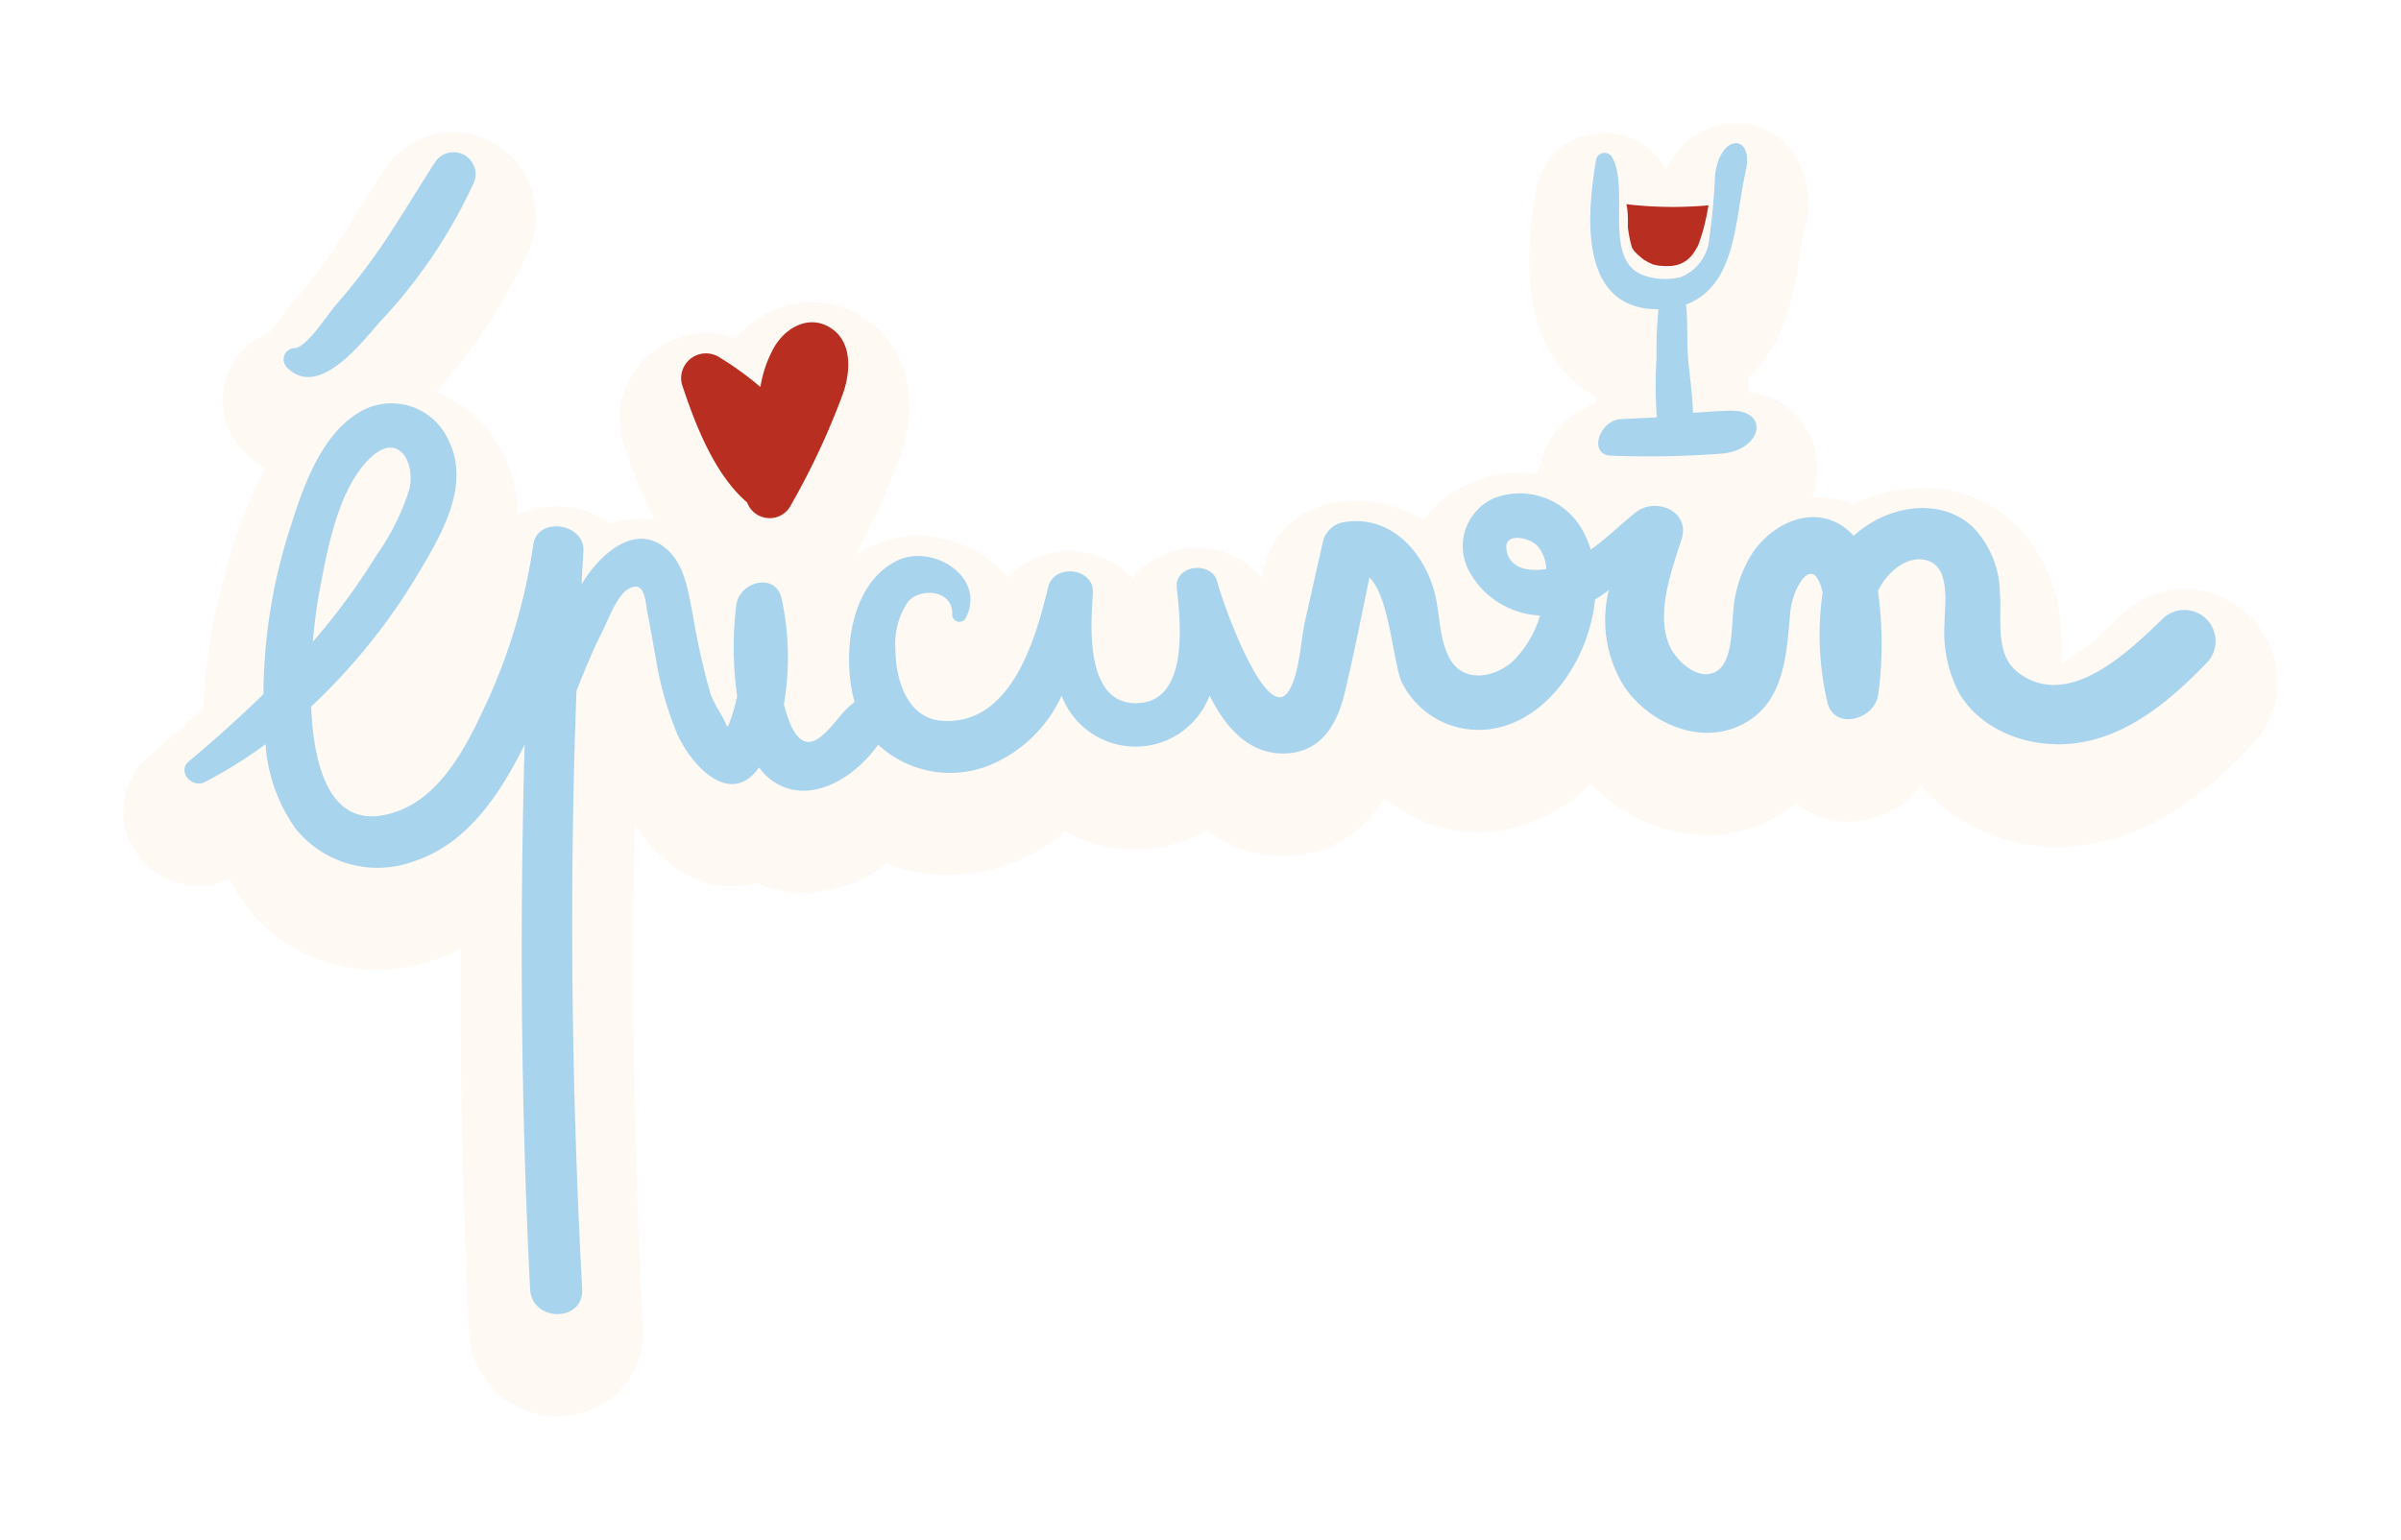 <svg xmlns="http://www.w3.org/2000/svg" xmlns:xlink="http://www.w3.org/1999/xlink" width="175.233" height="112.4" viewBox="0 0 175.233 112.4">
  <defs>
    <filter id="Tracé_23307" x="0" y="0" width="175.233" height="112.4" filterUnits="userSpaceOnUse">
      <feOffset dy="3" input="SourceAlpha"/>
      <feGaussianBlur stdDeviation="3" result="blur"/>
      <feFlood flood-opacity="0.161"/>
      <feComposite operator="in" in2="blur"/>
      <feComposite in="SourceGraphic"/>
    </filter>
  </defs>
  <g id="Groupe_12336" data-name="Groupe 12336" transform="translate(-1240.682 -3929.372)">
    <g transform="matrix(1, 0, 0, 1, 1240.68, 3929.37)" filter="url(#Tracé_23307)">
      <path id="Tracé_23307-2" data-name="Tracé 23307" d="M1406.383,3973.6a6.927,6.927,0,0,0-6.275-4.219,6.654,6.654,0,0,0-4.62,1.9l-.164.158a18.121,18.121,0,0,1-4.2,3.348c0-.236,0-.479,0-.681,0-.544.008-1.161-.041-1.789a11.349,11.349,0,0,0-3.394-7.743A9.653,9.653,0,0,0,1381,3962a11.726,11.726,0,0,0-5.083,1.19,8.191,8.191,0,0,0-2.9-.526c-.026,0-.052,0-.078,0a5.638,5.638,0,0,0-4.629-7.671c0-.049-.006-.1-.008-.143-.016-.29-.02-.588-.022-.891,2.742-2.523,3.353-6.353,3.791-9.1.119-.749.232-1.457.368-2.062a6.37,6.37,0,0,0-1.043-5.49,5.134,5.134,0,0,0-4.025-1.945,5.672,5.672,0,0,0-5.093,3.405c-.032-.06-.066-.12-.1-.179a5.112,5.112,0,0,0-4.42-2.517,5.012,5.012,0,0,0-4.977,4.161c-.634,3.748-1.145,9.156,1.723,12.848a8.33,8.33,0,0,0,2.619,2.231c0,.047-.008.393-.012.521a6.389,6.389,0,0,0-4.194,5.169,9.254,9.254,0,0,0-1.357-.108,8.941,8.941,0,0,0-3.536.722,8.275,8.275,0,0,0-3.448,2.724,9.439,9.439,0,0,0-4.927-1.387,9.916,9.916,0,0,0-1.929.192,6.3,6.3,0,0,0-4.826,4.727c-.053.228-.1.457-.156.685a5.983,5.983,0,0,0-4.67-2.188,6.067,6.067,0,0,0-4.526,1.973c-.07.077-.137.157-.2.238l0,0a6.257,6.257,0,0,0-4.582-1.958,6.07,6.07,0,0,0-4.5,1.916,8.678,8.678,0,0,0-6.576-3.038,7.877,7.877,0,0,0-3.444.773,9.463,9.463,0,0,0-1.119.637,55.924,55.924,0,0,0,3.281-7.306c1.4-3.938.468-7.8-2.379-9.836a6.961,6.961,0,0,0-4.067-1.328,7.555,7.555,0,0,0-5.613,2.64,6.143,6.143,0,0,0-2.1-.371,6.4,6.4,0,0,0-5.168,2.645,6.006,6.006,0,0,0-.849,5.456,37.918,37.918,0,0,0,2.235,5.5,7.077,7.077,0,0,0-.977-.07,7.32,7.32,0,0,0-2.272.363,6.684,6.684,0,0,0-3.934-1.269,6.394,6.394,0,0,0-2.82.638,9.878,9.878,0,0,0-1.071-4.494,9.31,9.31,0,0,0-4.891-4.509,40.261,40.261,0,0,0,6.786-10.333,6.2,6.2,0,0,0-.5-5.865,6.061,6.061,0,0,0-5.057-2.748,5.97,5.97,0,0,0-5.047,2.806c-.575.879-1.126,1.765-1.66,2.623-.947,1.521-1.842,2.957-2.82,4.3-.72.993-1.518,1.991-2.372,2.969-.252.29-.494.615-.775.993-.178.241-.489.657-.743.969a5.272,5.272,0,0,0-1.9,8.577,6.983,6.983,0,0,0,1.662,1.275,32.792,32.792,0,0,0-2.545,6.308,44.252,44.252,0,0,0-2.019,11.252c-1.185,1.108-2.476,2.247-3.909,3.449A5.23,5.23,0,0,0,1250,3987.4a5.538,5.538,0,0,0,5.184,3.636,5.416,5.416,0,0,0,2.233-.485,13.426,13.426,0,0,0,1.325,2.074,11.822,11.822,0,0,0,9.423,4.532,13.134,13.134,0,0,0,4.013-.633,13.691,13.691,0,0,0,2.129-.884c-.056,9.593.148,18.993.609,28.071a6.457,6.457,0,0,0,11.053,4.125,6.117,6.117,0,0,0,1.645-4.588c-.668-12.5-.871-24.813-.607-36.684,1.532,2.353,4,4.513,7.1,4.513a6.447,6.447,0,0,0,1.777-.253,8.378,8.378,0,0,0,3.437.738,10.251,10.251,0,0,0,6.072-2.164,12.072,12.072,0,0,0,4.488.844,13.065,13.065,0,0,0,5.682-1.316,13.317,13.317,0,0,0,2.865-1.882,9.85,9.85,0,0,0,5.012,1.312c.246,0,.5-.008.754-.024a10.364,10.364,0,0,0,4.59-1.342,9.028,9.028,0,0,0,5.529,1.857c.3,0,.609-.015.914-.044a8.226,8.226,0,0,0,6.474-4.184,10.663,10.663,0,0,0,6.886,2.5,11.081,11.081,0,0,0,2.476-.282,12.505,12.505,0,0,0,5.734-3.265,11.9,11.9,0,0,0,8.488,3.768,10.163,10.163,0,0,0,6.474-2.337,5.972,5.972,0,0,0,3.817,1.348,6.74,6.74,0,0,0,5.3-2.614,13.125,13.125,0,0,0,10.039,4.442h0a14.16,14.16,0,0,0,1.644-.1c5.374-.629,9.3-4.03,12.439-7.274A6.555,6.555,0,0,0,1406.383,3973.6Z" transform="translate(-1240.68 -3929.37)" fill="#fff9f4"/>
    </g>
    <path id="Tracé_23308" data-name="Tracé 23308" d="M1404.126,4003.672c-2.468,2.376-6.914,6.8-10.616,3.974-1.716-1.312-1.172-3.919-1.319-5.8a7.047,7.047,0,0,0-1.981-4.821c-2.483-2.3-6.389-1.488-8.691.652-2.279-2.516-5.683-1.256-7.384,1.242a9.153,9.153,0,0,0-1.411,4.344c-.143,1.271-.02,4.068-1.612,4.466-1.252.313-2.64-1.071-3.064-2.1-.974-2.358.184-5.427.907-7.7.665-2.093-1.929-3.114-3.363-1.958-1.156.933-2.108,1.887-3.263,2.707a7.066,7.066,0,0,0-.536-1.295,5.243,5.243,0,0,0-6.464-2.484,3.828,3.828,0,0,0-1.947,5.221,6.212,6.212,0,0,0,5.242,3.371,7.657,7.657,0,0,1-2,3.353c-1.331,1.194-3.593,1.593-4.582-.2-.849-1.542-.687-3.5-1.2-5.152-.936-3.005-3.407-5.441-6.7-4.787a1.892,1.892,0,0,0-1.349,1.349c-.444,1.942-.878,3.887-1.314,5.831-.339,1.509-.384,3.837-1.2,5.121-1.637,2.576-4.916-6.739-5.19-7.925-.375-1.626-3.158-1.316-2.971.4.265,2.432.934,8.382-2.965,8.409-3.723.027-3.33-5.657-3.159-8,.137-1.88-2.842-2.259-3.276-.443-.906,3.792-2.71,10.112-7.764,9.725-2.542-.2-3.37-3.055-3.372-5.22a5.4,5.4,0,0,1,.943-3.5c.907-1.013,3.294-.835,3.2.986a.526.526,0,0,0,.973.263c1.576-2.969-2.36-5.484-4.975-4.225-3.462,1.667-4.069,6.855-3.128,10.326a6.779,6.779,0,0,0-1.108,1.1c-1.14,1.346-2.459,3.057-3.58.492a8.535,8.535,0,0,1-.465-1.416,20.286,20.286,0,0,0-.156-7.678c-.421-2.024-3.115-1.292-3.323.449a25.246,25.246,0,0,0,.068,6.627c-.045.205-.09.411-.144.615a14.527,14.527,0,0,1-.476,1.479c-.044.051-.078.094-.117.142-.278-.763-.993-1.727-1.216-2.428a52.467,52.467,0,0,1-1.262-5.623c-.307-1.532-.541-3.511-1.691-4.69-2.384-2.445-5.154.176-6.452,2.333.044-.8.088-1.6.137-2.395.126-2.064-3.343-2.588-3.661-.5a41.839,41.839,0,0,1-3.181,11.057c-1.39,3.055-3.253,7.093-6.617,8.373-4.8,1.826-6.212-2.748-6.411-7.6a44.716,44.716,0,0,0,7.963-9.96c1.636-2.754,3.67-6.3,2.05-9.511a4.562,4.562,0,0,0-6.585-1.966c-2.856,1.768-4.093,5.66-5.05,8.675a40.1,40.1,0,0,0-1.863,11.856c-1.74,1.706-3.568,3.333-5.447,4.909-.871.731.239,1.987,1.164,1.509a33.647,33.647,0,0,0,4.439-2.763,11.989,11.989,0,0,0,2.205,6.178,7.684,7.684,0,0,0,8.56,2.391c3.98-1.274,6.376-4.981,8.143-8.539-.368,13.246-.271,26.495.4,39.742.124,2.435,3.932,2.447,3.8,0-.776-14.536-.959-29.117-.415-43.667.173-.431.341-.862.513-1.279.428-1.037.869-2.066,1.378-3.066.429-.841,1.042-2.6,1.9-3.1,1.235-.714,1.225.966,1.395,1.795.219,1.066.394,2.14.593,3.21a24.623,24.623,0,0,0,1.564,5.563c1.019,2.29,3.871,5.442,5.983,2.464a4.042,4.042,0,0,0,1.1,1.063c2.633,1.7,5.86-.277,7.589-2.723a7.722,7.722,0,0,0,8.848,1.171,9.956,9.956,0,0,0,4.544-4.744,5.778,5.778,0,0,0,10.8-.015c1.248,2.508,3.079,4.469,5.843,4.206,2.443-.232,3.519-2.287,4.027-4.44.655-2.777,1.219-5.582,1.795-8.379,1.464,1.342,1.758,6.442,2.372,7.665a6.245,6.245,0,0,0,7.065,3.279c3.81-.876,6.616-5.183,7.033-9.351q.39-.238.766-.5c.082-.058.159-.125.238-.188a9.13,9.13,0,0,0,1.152,7.1c1.744,2.522,5.217,4.148,8.188,2.9,3.466-1.452,3.618-5.16,3.9-8.377.146-1.7,1.655-4.473,2.353-1.459,0,.014.005.029.008.043a21.488,21.488,0,0,0,.316,7.849c.4,2.285,3.553,1.467,3.756-.508a27.913,27.913,0,0,0-.032-7.469c.565-1.251,2.038-2.64,3.536-2.249,1.79.467,1.329,3.216,1.32,4.587a9.593,9.593,0,0,0,1.107,5.184c1.707,2.789,5.21,3.967,8.342,3.6,3.949-.463,7.1-3.2,9.755-5.947A2.277,2.277,0,0,0,1404.126,4003.672Zm-134.587-1.928c.586-3.086,1.378-7.618,3.8-9.838,1.97-1.805,3.2.386,2.775,2.322a17.152,17.152,0,0,1-2.438,4.908,47.983,47.983,0,0,1-4.614,6.269C1269.193,4003.875,1269.383,4002.564,1269.539,4001.745Zm86.642-3.031c-.234-1.353,1.694-.938,2.294-.266a2.849,2.849,0,0,1,.609,1.649C1357.8,4000.29,1356.418,4000.091,1356.18,3998.714Z" transform="translate(-5.548 -29.181)" fill="#a8d4ee"/>
    <path id="Tracé_23309" data-name="Tracé 23309" d="M1286.952,3947.642c-1.544,2.364-2.944,4.821-4.605,7.108-.823,1.132-1.7,2.225-2.62,3.28-.571.653-2.107,3.083-2.99,3.125a.824.824,0,0,0-.576,1.39c2.307,2.39,5.465-1.8,6.872-3.384a37.552,37.552,0,0,0,6.7-9.9A1.609,1.609,0,0,0,1286.952,3947.642Z" transform="translate(-14.555 -6.367)" fill="#a8d4ee"/>
    <path id="Tracé_23310" data-name="Tracé 23310" d="M1352.062,3975.213c-1.6-1.143-3.417-.153-4.275,1.382a8.761,8.761,0,0,0-.971,2.846,23.321,23.321,0,0,0-3.1-2.228,1.811,1.811,0,0,0-2.632,2.023c.931,2.821,2.349,6.579,4.76,8.63a1.749,1.749,0,0,0,3.094.38,53.838,53.838,0,0,0,3.9-8.314C1353.379,3978.408,1353.545,3976.274,1352.062,3975.213Z" transform="translate(-50.636 -21.817)" fill="#b82f21"/>
    <path id="Tracé_23311" data-name="Tracé 23311" d="M1500.107,3964.9c-.86.035-1.731.086-2.6.159-.026-1.475-.308-3-.384-4.422-.059-1.113.011-2.332-.127-3.485,3.7-1.389,3.559-6.186,4.366-9.778.6-2.664-1.848-2.772-2.239.283a48.9,48.9,0,0,1-.483,5.073,3.34,3.34,0,0,1-2.026,2.417,4.8,4.8,0,0,1-2.669-.113c-3.086-1.059-1-6.333-2.351-8.657a.637.637,0,0,0-1.151.151c-.625,3.694-1.348,10.51,3.957,10.946.2.017.4.024.59.024a30.505,30.505,0,0,0-.146,3.591,31.053,31.053,0,0,0,.026,4.293c-.179.03-2.618.116-2.8.149-1.47.274-2.129,2.521-.626,2.647a69.288,69.288,0,0,0,8.139-.143C1502.591,3967.8,1503.186,3964.775,1500.107,3964.9Z" transform="translate(-133.266 -5.545)" fill="#a8d4ee"/>
    <path id="Tracé_23312" data-name="Tracé 23312" d="M1496.022,3955.875a8.678,8.678,0,0,1,.023,1.138,9.481,9.481,0,0,0,.188,1.095c.039.141.074.283.116.423l.007.013c.027.043.053.089.073.122.058.07.088.111.027.053l0,.01c.085.09.167.181.257.267.123.118.256.225.385.338l.012.01c.043.032.095.07.119.085.109.066.222.127.333.19.057.026.114.054.173.08l.1.05.057.02c.113.026.225.053.339.073l.123.02c.134,0,.27.02.4.022.177,0,.352,0,.529-.012h.016l.008,0c.118-.029.237-.048.355-.079.039-.01.158-.052.24-.079.06-.028.12-.055.145-.069.08-.042.156-.09.232-.137.047-.036.1-.075.111-.082q.131-.112.252-.235c.021-.021.066-.075.1-.118.058-.081.117-.161.171-.245.079-.123.148-.249.22-.374.02-.034.031-.052.043-.072l0-.006a13.742,13.742,0,0,0,.595-2.069c.062-.284.112-.571.164-.857a29.072,29.072,0,0,1-5.991-.081C1495.983,3955.537,1496,3955.709,1496.022,3955.875Z" transform="translate(-136.559 -11.088)" fill="#b82f21"/>
  </g>
</svg>
